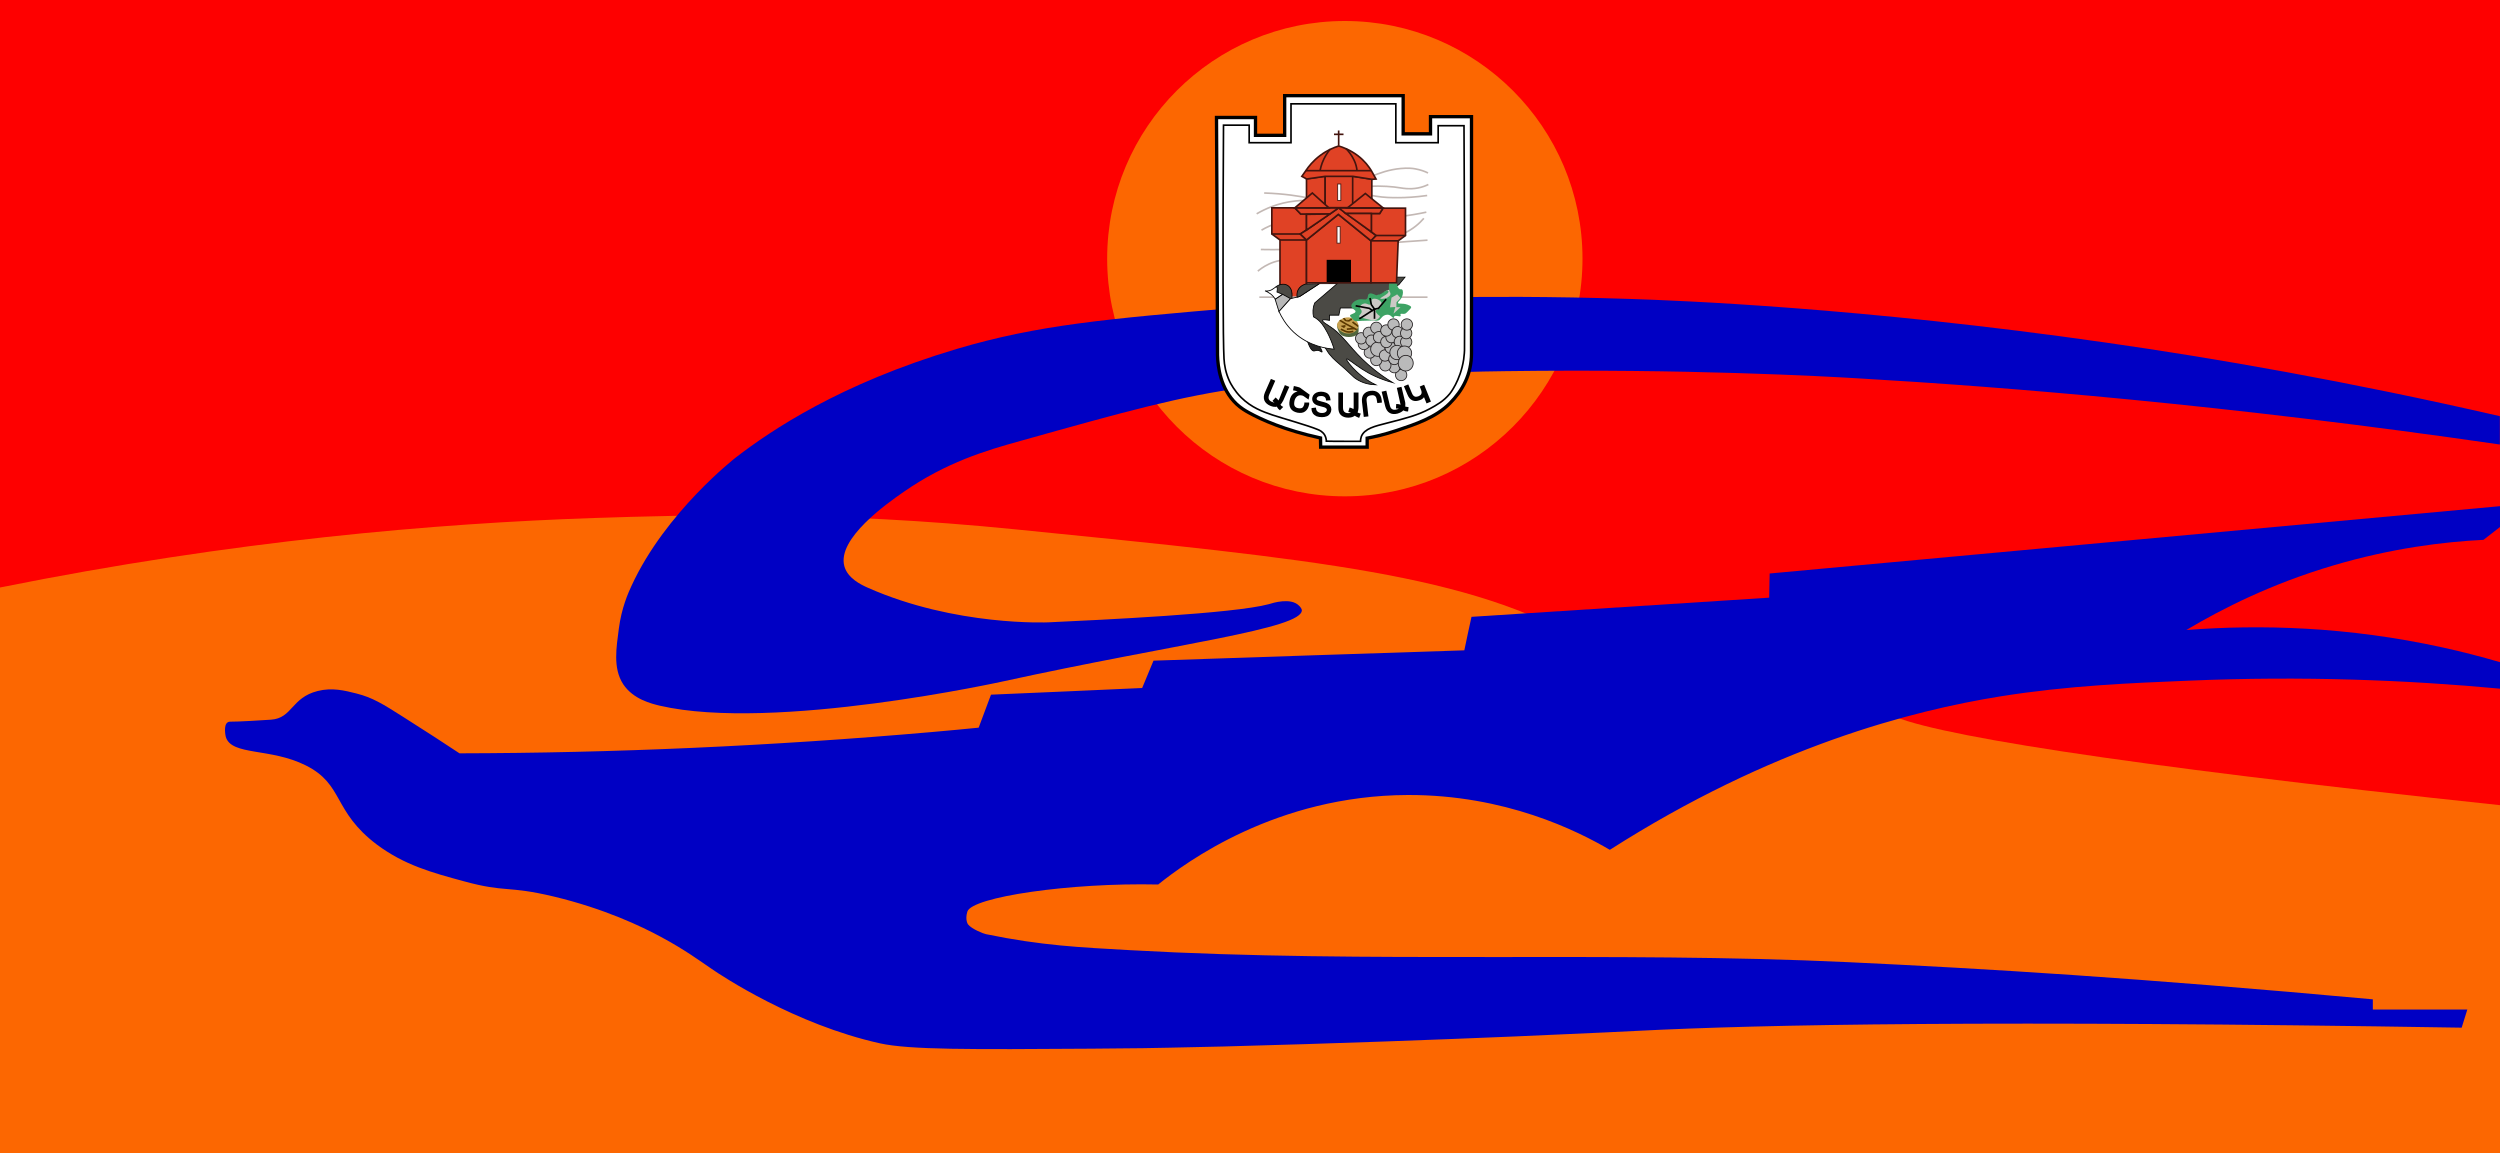 <?xml version="1.0" encoding="utf-8"?>
<!-- Generator: Adobe Illustrator 26.0.3, SVG Export Plug-In . SVG Version: 6.00 Build 0)  -->
<svg version="1.1" id="Layer_1" xmlns="http://www.w3.org/2000/svg" xmlns:xlink="http://www.w3.org/1999/xlink" x="0px" y="0px"
	 viewBox="0 0 1500 691.9" style="enable-background:new 0 0 1500 691.9;" xml:space="preserve">
<rect x="0" y="0" width="1500" height="691.9" fill="#333333" stroke="none"/>
<style type="text/css">
	.st0{fill:#FE0000;}
	.st1{fill:#FC6701;}
	.st2{fill:#0000C4;}
	.st3{fill:#FFFFFF;stroke:#000000;stroke-width:2;stroke-miterlimit:10;}
	.st4{fill:none;stroke:#C3B8B4;stroke-miterlimit:10;}
	.st5{fill:#E04225;stroke:#43140E;stroke-miterlimit:10;}
	.st6{fill:#282828;stroke:#000000;stroke-width:0.5;stroke-miterlimit:10;}
	.st7{fill:#4B4A45;stroke:#000000;stroke-width:0.5;stroke-miterlimit:10;}
	.st8{fill:#FFFFFF;stroke:#000000;stroke-width:0.5;stroke-miterlimit:10;}
	.st9{fill:#52673C;}
	.st10{fill:#B8B8B8;stroke:#000000;stroke-width:0.5;stroke-miterlimit:10;}
	.st11{fill:#BABABA;stroke:#231F20;stroke-width:0.5;stroke-miterlimit:10;}
	.st12{fill:#BABABA;stroke:#231F20;stroke-width:0.5;stroke-miterlimit:10.001;}
	.st13{fill:#C8A251;}
	.st14{fill:#FFFFFF;stroke:#43140E;stroke-width:0.5;stroke-miterlimit:10;}
	.st15{fill:none;stroke:#43140E;stroke-miterlimit:10;}
	.st16{stroke:#000000;stroke-miterlimit:10;}
	.st17{fill:#CDC9C6;}
	.st18{fill:#3DA364;}
	.st19{fill:none;stroke:#000000;stroke-miterlimit:10;}
	.st20{fill:none;stroke:#5B3800;stroke-miterlimit:10;}
	.st21{clip-path:url(#SVGID_00000016048840232427780180000006457397166165032085_);}
</style>
<polygon class="st0" points="0,0 1500,0 1500,691.9 0,691.6 "/>
<path class="st1" d="M0,352.5c140.1-28.2,261.7-38.5,356.5-41.7c56-1.8,140.9-4.4,252.6,6.8c182.3,18.2,273.4,27.3,341.9,68
	c16.5,9.8,58.2,14.1,123,15.3c9.1,0.2-0.5-6.1,27.6,0.4c13,3,28.6,25.3,30.6,26.5c20.7,12.2,136.8,30.8,367.8,55.3
	c0,69.6,0,139.1,0,208.7c-500,0-1000,0-1500,0C0,578.8,0,465.6,0,352.5z"/>
<circle class="st1" cx="806.9" cy="155.2" r="142.6"/>
<path class="st2" d="M275.7,452c92.1-0.2,186.7-4.3,283.7-12.8c9.3-0.8,18.6-1.7,27.8-2.6c2.5-6.6,4.9-13.2,7.4-19.8
	c30.2-1.3,60.5-2.6,90.7-4c2.3-5.5,4.5-11,6.8-16.4c62.2-2.1,124.3-4.2,186.5-6.2c1.4-6.7,2.8-13.4,4.3-20.1
	c59.5-3.8,119.1-7.7,178.6-11.5c0.1-4.8,0.2-9.6,0.3-14.5c146.1-13.5,292.1-26.9,438.2-40.4c0,4.2,0,8.3,0,12.5
	c-3.3,2.6-6.6,5.1-9.9,7.7c-24,1.2-55,5-89.9,15.3c-37.3,11-66.9,26-88.4,38.8c44.2-3.4,96.7-2.1,153.9,10.5
	c11.9,2.6,23.3,5.6,34.3,8.8c0,5.3,0,10.6,0,15.9c-55.7-5.2-118.4-7.7-186.8-4.8c-33.8,1.4-72.3,2.9-112.8,9.4
	c-53.6,8.6-137.5,30.2-234.5,92.1c-19.6-11.5-62.9-33.1-121.3-32.9c-78.9,0.3-133.1,40.4-149.7,53.7C642,529.5,583,538.2,580.4,547
	c-1.5,5,0.4,7.6,0.4,7.6c2.1,2.8,9.5,5.7,10.8,5.9c33.4,6.9,56.4,7.9,86.4,9.6c144.6,8.1,288.5,0.5,430.9,7.2
	c82.9,3.9,172.4,9.3,314.8,22.3c0,2,0,4,0,6.1c18.9,0,37.8,0,56.7,0c-1.1,3.6-2.3,7.3-3.4,10.9c-281.3-4.6-420-1.9-494.4,1.9
	c0,0-112.5,5.8-248.8,9.4c-24,0.6-48,1-48,1s-16,0.2-31.1,0.3c-72.7,0.5-109,0.7-126.7-3.2c-51.3-11.4-95.1-40.6-100.9-44.6
	c-7.5-5.1-16.1-11.5-30.6-19.3c-11.5-6.2-33.8-16.9-64.3-24.2c-28.1-6.7-28.5-2.2-53.7-9.1c-19.6-5.3-35.9-9.8-52.3-22
	c-26.8-20.2-19.7-36.1-42.8-47.6c-21.2-10.6-44.4-5.7-47.9-17c-0.1-0.3-1.6-7.1,1.1-8.8c0.6-0.4,1.3-0.4,1.5-0.4
	c0,0,5.2,0.1,24.5-1.2c12.9-0.9,12.1-13.2,28-17.2c8.7-2.2,16.2-0.3,23.3,1.5c9.5,2.4,15.7,6.2,27.8,13.9
	C255.4,438.7,267,446.2,275.7,452z"/>
<path class="st2" d="M629.1,373.4c0,0-55.7,2.6-108.5-20.8c-4-1.8-12-5.6-14-12.9c-4.5-16.6,26-37.9,35.5-44.5
	c25.6-17.8,49.4-24.9,70-30.6c63.8-17.9,95.8-26.8,135.2-32.2c33.3-4.6,61.4-6,93.9-7.7c25.2-1.3,46.1-1.8,62-2
	c108.6-1.5,191.7,3.1,211.5,4.3c89.7,5.2,220.4,15.8,385.2,39.7c0-5.7,0-11.3,0-17c-91.4-21-171.6-34.9-236.7-44.2
	c-147.2-21.1-256.8-25.2-284-26.1c-51-1.7-90-1.3-103.7-1.1c-69.6,1-121.2,5.3-131.8,6.2c-80.6,6.9-120.9,10.4-169.8,24.9
	c-69.8,20.8-111.1,48.7-132.3,65c0,0-42.3,32.7-62.7,77.1c-2,4.3-6,13.3-7.6,25.7c-1.4,11.1-3.7,23.6,2.6,33.3
	c6.1,9.2,17.1,11.7,21.9,12.9c68.6,15.9,206.7-14.7,206.7-14.7c102.8-22.5,179.4-31.4,178.6-42.7c-0.1-0.7-0.9-1.9-1.7-2.6
	c-4.9-5-15.6-1.7-18.1-0.9C740.3,368.2,661.2,371.9,629.1,373.4z"/>
<g>
	<g>
		<path class="st3" d="M729.9,70.5c7.8,0,15.6,0,23.4,0c0,3.6,0,7.1,0,10.7c5.8,0,11.7,0,17.5,0c0-7.9,0-15.8,0-23.8
			c23.7,0,47.4,0,71.1,0c0,7.6,0,15.3,0,22.9c5.5,0,10.9,0,16.4,0c0-3.4,0-6.9,0-10.3c8.2,0,16.4,0,24.6,0c0,47.3,0,94.6,0,141.9
			c0,12.7-5.3,22.4-13.1,30.2c-8.5,8.5-20.7,12.5-31.5,16.1c-7.4,2.5-13.7,3.9-18,4.7c0,1.8,0,3.6,0,5.4c-9.3,0-18.6,0-27.9,0
			c0-1.8-0.1-3.6-0.1-5.5c-21.9-4.8-35.5-11.1-42.8-15.1c-2.4-1.3-4.9-2.8-7.6-5.3c-9.7-9.2-11.2-22.4-11.4-29.4
			C730.4,165.4,730.2,117.9,729.9,70.5z"/>
	</g>
	<g>
		<path class="st4" d="M758.5,115.8c12.1,0.4,21.3,1.9,27.6,3.2c2.8,0.6,3.3,0.8,4.9,1c11.1,1.2,14.7-5.3,24.9-4.4
			c3.6,0.3,3,1.1,9.4,2.1c5.5,0.9,9.8,0.9,13.5,0.9c4.6,0,10.5-0.3,17.5-1.3"/>
		<path class="st4" d="M754,128.3c4.8-2.8,12.7-6.6,23.2-7.7c4.2-0.5,7.4-0.3,8.4-0.3c15.8,0.8,19.3,8.5,34.2,10.3
			c5.6,0.7,10.1,0.3,19.1-0.6c6.9-0.7,12.6-1.8,16.9-2.7"/>
		<path class="st4" d="M756.9,138.1c2.7-1.6,6.7-3.6,11.9-4.9c0,0,1.9-0.5,4-0.8c13.1-2,48.8,13.3,64.4,9.4c2.5-0.6,4.9-1.7,4.9-1.7
			c5.7-2.5,9.7-6.2,12.2-9.1"/>
		<path class="st4" d="M856.5,144.1c-8.9,0.6-16.1,1.1-20.7,1.5c-32.3,2.4-43.6,3.7-62.9,4.1c-7.2,0.1-13,0.1-16.4,0"/>
		<path class="st4" d="M754.7,162.7c1.5-1.3,9.6-8,20.8-6.6c6.1,0.7,10.4,3.6,12.6,5.2"/>
		<path class="st4" d="M822.8,105.9c4.6-2,10.8-4.2,17.7-4.8c4.3-0.4,7-0.1,8.6,0.2c3.3,0.6,6,1.6,7.7,2.5"/>
		<path class="st4" d="M820.7,111.8c8.8-0.4,15.1,0.2,19.4,0.9c1.9,0.3,5.7,1,10.6,0.1c2.7-0.5,4.9-1.4,6.3-2.1"/>
	</g>
	<polygon class="st5" points="783.9,128.4 780.4,128.4 776.9,124.7 763.1,124.7 763.1,140.4 768,144 768,175 769.1,180.9 
		783.9,181.3 783.9,144 780.2,140.4 783.9,138 	"/>
	<line class="st4" x1="755.6" y1="178.3" x2="856.5" y2="178.3"/>
	<path class="st6" d="M784,203.3c1.9,6,3.3,7.3,4.4,7.3c0.5,0,0.9-0.3,1.8-0.4c1.8,0,2.7,1.2,3,1s-0.5-2.2-4.6-8.5L784,203.3z"/>
	<path class="st7" d="M801.9,166.3c11.9,0,24.6,0,36.6,0h4.5l-3.7,4.5l-25.7,14h-9.4l-0.9,4.3h-5.6v3.1c-1.8-0.3-4-0.6-4.2,0
		c-0.3,0.8,2.9,2.7,3.7,3.2c7.8,4.8,11.6,11.7,20.3,20.2c3.8,3.7,9.8,8.9,18.2,14c-7.7-2.1-13.8-5.1-18.4-8.1
		c-5-3.2-8.8-6.6-9.3-6.1s2.6,4.4,5.9,7.5c4.2,4,8.4,6.5,11.6,8c-3.3-0.1-7.9-0.8-12.2-3.8c-1.4-1-1.1-1-5.7-5.2
		c-5.8-5.2-7.2-6-9.7-9.1c-0.8-0.9-1.2-1.6-4-6.1c-5.5-8.9-8.3-13.3-9.3-15.9c-1.1-3-4.2-11.3-1.1-14.2c1.4-1.3,3-0.7,6.1-1
		C792.8,175.4,796.8,170.2,801.9,166.3z"/>
	<path class="st7" d="M775.1,175.9c0-2-1.1-3.9-2.8-4.8c-2-1.1-5.1-0.5-6.8,1.1l-0.6,2.3l10.3,7v-5.6H775.1z"/>
	<path class="st8" d="M761.6,174.4c-1.1,0.3-2,0.2-2.6,0.1c0.9,0.3,2,0.9,3.3,1.8c1.4,1.1,2.3,2.3,2.9,3.2c1.5-1,3-2,4.4-2.9
		c-1.1-0.5-2.2-0.9-3.4-1.4c0.4-2.2,0.1-2.9-0.2-3C765.2,171.8,764.1,173.8,761.6,174.4z"/>
	<path class="st9" d="M814.9,194.7c0.1,0.2,0.5,3.6,0.1,5c-0.8,2.5-7,3.5-10.2,1.3c-1.4-1-3-4.7-2.4-6.2
		C803.4,192.2,812.5,191.5,814.9,194.7z"/>
	<polygon class="st10" points="767.4,187 765.1,179.6 769.6,176.6 774.3,179.2 	"/>
	<path class="st8" d="M800.5,209.5c-1.3-4.2-2.8-7.5-4.1-10c-2.5-4.7-4.2-6.5-5.8-7.8c-1-0.8-1.9-1.3-2.5-1.6
		c-0.5-2.5-0.5-5.2,0.6-7.9c0.1-0.2,0.1-0.3,0.2-0.5c4.5-3.8,9-7.7,13.4-11.5c-3.6,0-7.2,0-10.7,0c-3.9,2.6-7.8,5.1-11.8,7.7
		l-5.5,1.3c-2.3,2.6-4.6,5.2-6.9,7.7c1.5,3.3,4.1,8,8.8,12.4C785.6,208,796.7,209.2,800.5,209.5z"/>
	<path class="st7" d="M778.3,178.3c-0.1-0.5-0.5-2.7,0.8-4.8c1.5-2.4,4-3,4.4-3.1l8.1-0.2l-11.8,7.7L778.3,178.3z"/>
	<circle class="st11" cx="840.7" cy="225" r="3.4"/>
	<circle class="st11" cx="836.6" cy="220.3" r="3.4"/>
	<circle class="st11" cx="831.2" cy="219.2" r="3.4"/>
	<circle class="st11" cx="825.8" cy="216" r="3.4"/>
	<circle class="st11" cx="821.9" cy="211.5" r="3.4"/>
	<circle class="st11" cx="818.3" cy="206.4" r="3.4"/>
	<circle class="st11" cx="816.7" cy="203" r="3.4"/>
	<circle class="st11" cx="821.3" cy="199.7" r="3.4"/>
	<circle class="st11" cx="825.8" cy="196.7" r="3.4"/>
	<circle class="st11" cx="822.9" cy="204.4" r="3.4"/>
	<circle class="st11" cx="826.7" cy="209.5" r="4.3"/>
	<circle class="st11" cx="831" cy="213.3" r="3.4"/>
	<circle class="st11" cx="836.6" cy="215.4" r="3.4"/>
	<circle class="st11" cx="834.4" cy="208.6" r="3.4"/>
	<circle class="st11" cx="827.4" cy="202.3" r="3.4"/>
	<circle class="st11" cx="831.8" cy="205.2" r="3.4"/>
	<circle class="st11" cx="834.9" cy="202.3" r="3.4"/>
	<circle class="st11" cx="831.8" cy="198.3" r="3.4"/>
	<circle class="st11" cx="836.1" cy="194.7" r="3.4"/>
	<circle class="st11" cx="838.6" cy="199.3" r="3.4"/>
	<circle class="st11" cx="839.9" cy="205.1" r="3.4"/>
	<circle class="st11" cx="843.7" cy="205.2" r="3.4"/>
	<circle class="st11" cx="843.7" cy="199.9" r="3.4"/>
	<circle class="st11" cx="844.1" cy="194.7" r="3.4"/>
	<circle class="st11" cx="838.2" cy="211.5" r="4.3"/>
	<circle class="st11" cx="842.7" cy="211.9" r="4.3"/>
	
		<ellipse transform="matrix(3.307451e-02 -1 1 3.307451e-02 597.144 1053.981)" class="st12" cx="843.3" cy="218.4" rx="4.7" ry="4.5"/>
	<path class="st13" d="M809.6,200.1c-4,0.4-7.5-2.8-7.4-5.2c0-0.1,0-0.5,0.2-0.9c0.8-1.9,4.2-4.3,8.1-3.4c3.6,0.8,5.2,3.8,4.2,6.2
		C814,198.5,812,199.9,809.6,200.1z"/>
	<polygon class="st5" points="822.6,144.5 822.6,169.7 783.9,169.7 783.9,144 803,128.6 	"/>
	<polygon class="st5" points="783.9,138 803.2,124.7 825.7,141.3 822.6,144.5 803,128.6 783.9,144 780.2,140.4 	"/>
	<polygon class="st5" points="783.9,128.4 780.4,128.4 776.9,124.7 803.2,124.7 797.9,128.4 	"/>
	<rect x="796" y="155.9" width="14.6" height="13.3"/>
	<polygon class="st5" points="783.9,124.5 783.9,107.3 795.1,105.7 795.1,124.5 	"/>
	<polygon class="st5" points="783.9,128.6 797.9,128.4 783.9,138 	"/>
	<polygon class="st5" points="829.8,124.9 827.8,128.1 822.8,128.1 822.8,139.1 825.7,141.3 822.6,144.5 822.6,169.7 837.9,169.7 
		838.9,144.5 843.3,141.3 843.3,124.9 	"/>
	<polygon class="st5" points="803.2,124.7 829.8,124.9 827.8,128.1 807.5,128.1 	"/>
	<polygon class="st5" points="822.8,139.1 822.8,128.1 807.5,128.1 	"/>
	<rect x="795.1" y="105.7" class="st5" width="16.6" height="18.9"/>
	<polygon class="st5" points="811.6,105.7 823.1,107.5 823.1,124.8 811.6,124.7 	"/>
	<polygon class="st5" points="776.9,124.7 787.4,115.8 797.3,124.7 	"/>
	<polygon class="st5" points="808.5,124.7 819.2,116.1 829.8,124.7 	"/>
	<rect x="802.6" y="110.4" class="st14" width="1.9" height="9.9"/>
	<line class="st15" x1="768" y1="144" x2="783.9" y2="144"/>
	<line class="st15" x1="763.1" y1="140.4" x2="780.2" y2="140.4"/>
	<line class="st15" x1="822.6" y1="144.5" x2="838.9" y2="144.5"/>
	<line class="st15" x1="825.7" y1="141.3" x2="843.3" y2="141.3"/>
	<path class="st5" d="M822.8,102.4c-1.4-2.3-3.9-5.8-8.1-9c-4.5-3.4-8.8-5-11.5-5.8c-2.8,0.9-6.9,2.5-11.1,5.7
		c-4.3,3.2-7,6.7-8.6,9.1l-2.4,3.4l2.9,1.6l11.1-1.6h16.6l11.5,1.8l2.4-0.2L822.8,102.4z"/>
	<path class="st15" d="M807.5,89.1c1.4,1.3,3.5,3.9,5,7.1c1.1,2.3,1.5,4.4,1.7,6"/>
	<path class="st15" d="M798.1,89.5c-1.5,1.8-3.5,4.8-4.8,8.3c-0.6,1.5-0.9,3-1.2,4.3"/>
	<line class="st15" x1="822.8" y1="102.4" x2="783.5" y2="102.4"/>
	<line class="st15" x1="803.2" y1="87.5" x2="803.2" y2="78.3"/>
	<line class="st15" x1="800.4" y1="80.6" x2="806.1" y2="80.6"/>
	<g>
		<g>
			<path class="st16" d="M771.2,231.7l1.7,0.7l-3.4,7.7c-0.3,0.6-0.6,1.1-0.9,1.5c-0.3,0.4-0.6,0.8-1,1.1c0.2,0.3,0.3,0.5,0.6,0.8
				c0.2,0.3,0.5,0.6,0.9,0.8l-1.2,1.2c-0.4-0.3-0.7-0.7-0.9-1c-0.2-0.4-0.5-0.7-0.6-1.1c-0.6,0.2-1.3,0.3-2,0.2s-1.4-0.3-2.1-0.6
				c-1.6-0.7-2.7-1.7-3.2-2.9c-0.5-1.3-0.4-2.7,0.3-4.4l3.4-7.7l1.7,0.7l-3.4,7.8c-0.5,1.2-0.6,2.2-0.3,3.1c0.3,0.8,1,1.5,2.2,2
				c0.6,0.2,1.1,0.4,1.5,0.5s0.8,0.1,1.2,0c-0.2-0.3-0.4-0.6-0.6-0.8s-0.5-0.5-0.9-0.8l1.2-1.3c0.3,0.3,0.6,0.6,0.9,0.9
				c0.3,0.3,0.5,0.7,0.7,1.1c0.2-0.2,0.3-0.5,0.5-0.7c0.2-0.3,0.3-0.6,0.5-0.9L771.2,231.7z"/>
		</g>
		<g>
			<path class="st16" d="M779.2,234.7c-0.3-0.2-0.5-0.3-0.8-0.4c-0.3-0.1-0.6-0.2-0.9-0.3l-1.1-0.2l0.3-1.6l1.3,0.3
				c0.5,0.1,1,0.3,1.4,0.4c0.4,0.2,0.8,0.4,1.1,0.7l4.7,3.4l-0.4,1.9l-2.3-1.6c-0.2-0.1-0.4-0.3-0.6-0.3c-0.2-0.1-0.4-0.2-0.6-0.2
				c-1.3-0.3-2.4-0.1-3.3,0.6c-0.9,0.7-1.5,1.7-1.8,3c-0.3,1.6-0.3,2.7,0.2,3.5s1.3,1.3,2.4,1.5c1.2,0.2,2.1,0.1,2.8-0.3
				c0.7-0.5,1.2-1.4,1.5-2.7v-0.2V242h1.9c0,0.2,0,0.3,0,0.5s0,0.3-0.1,0.4c-0.3,1.6-1.1,2.8-2.2,3.6s-2.5,0.9-4.2,0.6
				c-1.7-0.4-3-1.1-3.7-2.3s-0.9-2.6-0.5-4.5c0.3-1.6,1-2.9,1.9-3.7s2.1-1.3,3.4-1.3L779.2,234.7z"/>
		</g>
		<g>
			<path class="st16" d="M787.4,245.3l1.7-0.2c0.1,0.7,0.3,1.3,0.6,1.7s0.8,0.8,1.4,1.1c0.6,0.3,1.3,0.4,2.1,0.4
				c0.7,0,1.3-0.1,1.8-0.3s0.9-0.5,1.2-0.9s0.4-0.8,0.4-1.2s-0.1-0.8-0.4-1.1c-0.3-0.3-0.7-0.6-1.2-0.8c-0.4-0.1-1.2-0.4-2.5-0.7
				s-2.2-0.6-2.7-0.9c-0.7-0.3-1.1-0.8-1.5-1.3c-0.3-0.5-0.5-1.1-0.5-1.7c0-0.7,0.2-1.3,0.6-2c0.4-0.6,1-1.1,1.7-1.4
				s1.6-0.5,2.5-0.5c1,0,1.9,0.2,2.7,0.5s1.4,0.8,1.8,1.5c0.4,0.6,0.6,1.4,0.7,2.2l-1.7,0.1c-0.1-0.9-0.4-1.5-1-2
				c-0.5-0.4-1.3-0.7-2.4-0.7c-1.1,0-1.9,0.2-2.4,0.6c-0.5,0.4-0.8,0.9-0.8,1.5c0,0.5,0.2,0.9,0.5,1.2c0.4,0.3,1.3,0.6,2.8,1
				s2.5,0.6,3.1,0.9c0.8,0.4,1.4,0.8,1.8,1.4c0.4,0.6,0.6,1.2,0.6,2c0,0.7-0.2,1.4-0.6,2.1c-0.4,0.6-1,1.2-1.8,1.5s-1.7,0.5-2.7,0.5
				c-1.2,0-2.3-0.2-3.1-0.5c-0.8-0.4-1.5-0.9-2-1.6C787.7,247.1,787.4,246.2,787.4,245.3z"/>
			<path class="st16" d="M812.8,236h1.8v8.4c0,0.7-0.1,1.2-0.2,1.8s-0.3,1-0.5,1.4c0.2,0.2,0.5,0.3,0.8,0.5s0.7,0.3,1.1,0.4
				l-0.6,1.6c-0.5-0.2-0.9-0.4-1.3-0.6c-0.4-0.2-0.7-0.5-1-0.7c-0.5,0.4-1.1,0.8-1.8,1s-1.4,0.3-2.1,0.3c-1.8,0-3.1-0.5-4.1-1.4
				s-1.4-2.3-1.4-4.2V236h1.8v8.5c0,1.3,0.3,2.3,0.9,2.9c0.6,0.6,1.5,1,2.8,1c0.6,0,1.1-0.1,1.5-0.2c0.4-0.1,0.8-0.3,1.1-0.5
				c-0.3-0.2-0.6-0.4-0.9-0.5c-0.3-0.2-0.7-0.3-1.1-0.4l0.5-1.7c0.4,0.1,0.8,0.3,1.2,0.5s0.8,0.4,1.1,0.7c0.1-0.3,0.1-0.6,0.2-0.9
				c0-0.3,0.1-0.7,0.1-1V236H812.8z"/>
		</g>
		<g>
			<path class="st16" d="M826.6,240.1c-0.2-1.3-0.5-2.3-1.2-2.8c-0.6-0.6-1.6-0.8-2.8-0.6c-1.2,0.1-2.1,0.6-2.6,1.2
				c-0.5,0.7-0.7,1.7-0.5,3l1,8.5l-1.8,0.2l-1-8.4c-0.2-1.8,0.1-3.3,0.9-4.3c0.8-1,2.1-1.7,3.8-1.9s3.1,0.1,4.2,1
				c1,0.8,1.7,2.2,1.9,4l0.1,1.1l-1.8,0.2L826.6,240.1z"/>
		</g>
		<g>
			<path class="st16" d="M838.7,233.1l1.8-0.4l2,8.2c0.2,0.6,0.2,1.2,0.2,1.8c0,0.5,0,1-0.2,1.5c0.3,0.1,0.6,0.2,0.9,0.3
				c0.3,0.1,0.7,0.1,1.2,0.2l-0.2,1.7c-0.5,0-1-0.1-1.4-0.3c-0.4-0.1-0.8-0.3-1.2-0.5c-0.4,0.6-0.9,1-1.5,1.3s-1.3,0.6-2,0.8
				c-1.7,0.4-3.2,0.3-4.3-0.4c-1.2-0.7-1.9-1.9-2.4-3.7l-2-8.2l1.8-0.4l2,8.3c0.3,1.3,0.8,2.2,1.6,2.6c0.7,0.5,1.7,0.6,2.9,0.3
				c0.6-0.1,1.1-0.3,1.5-0.5s0.7-0.4,0.9-0.7c-0.3-0.1-0.6-0.2-1-0.3s-0.7-0.1-1.2-0.1l0.1-1.7c0.4,0,0.9,0.1,1.3,0.2
				c0.4,0.1,0.9,0.3,1.3,0.5c0-0.3,0-0.6,0-0.9c0-0.3-0.1-0.7-0.2-1L838.7,233.1z"/>
		</g>
		<g>
			<path class="st16" d="M857.9,240.7l-1.7,0.7l-1.7-4.2c-0.2,0.5-0.6,1-1,1.4c-0.5,0.4-1,0.8-1.7,1c-1.6,0.6-2.9,0.7-4.1,0.2
				c-1.2-0.5-2.1-1.6-2.8-3.3L843,232l1.7-0.7l1.9,4.6c0.5,1.3,1.2,2.1,1.9,2.4c0.7,0.4,1.7,0.3,2.8-0.1c1.1-0.5,1.8-1.1,2-1.8
				c0.3-0.8,0.2-1.7-0.3-2.9l-0.5-1.3l1.7-0.7L857.9,240.7z"/>
		</g>
	</g>
	<polygon class="st17" points="834,173.5 831,174.8 827.6,179.2 828.6,179.8 831.5,179.2 835.6,177.5 835.3,174.5 	"/>
	<path class="st18" d="M827.2,192.2c-0.2-0.1-0.9-1.3-1.5-2.3c-0.7-1-0.8-1.6-1.3-2.5c-0.4-0.8,1.3-1.2,2-1.9
		c0.2-0.2,0.6-0.3,1.2-0.8c0.2-0.2,0.4-0.4,0.6-0.5c1.2-1.2,0.4-1.6,0.3-1.9c-0.1-0.3,0.5-0.4-0.3-0.6c-1.5-0.4-1.5-1.7-2.7-2.1
		c-1.1-0.4-2,0.6-2.3,0.2c-0.2-0.2-1.5-0.7-1.4-1c0.2-0.3-0.1-0.5,0.1-0.5c0.2-0.1,0.8,0.3,3.1-0.8c1.2-0.6,2.5-0.8,3.1-1
		c2.7-1.4,3.7-2.6,4.5-2.2c0.1,0,0.4,0.2,0.5,0.6c0.3,1.5-5.1,3.6-4.9,4.3c0.1,0.2,0.5,0.1,1.3,0.1c0.8-0.1,2.1-0.1,3.3-1
		c0.6-0.4,1.4-1,1.5-1.9c0-0.5-0.2-1-0.4-1.2c-0.4-0.8-0.8-2.1-0.5-4.3v-0.7h4.7c0.2,1.3,0.7,2.9,1.8,3.3c0.6,0.2,0.9-0.1,1.3,0.2
		c0.8,0.6,0.7,2.6,0.1,4.1c-0.9,2.5-2.7,3.1-2.5,4c0.2,0.8,2.6-0.1,5.7,1c0.7,0.3,2.2,0.8,2.2,1.6c0,0.3-0.2,0.5-0.9,1.3
		c-1.4,1.5-2.1,2.2-2.5,2.4c-1.4,0.6-2.7-0.2-3,0.4c-0.2,0.4,0.3,0.8,0.1,1.1c-0.4,0.7-3.1-0.7-3.9,0.3c-0.3,0.3-0.1,0.7-0.3,0.9
		c-0.5,0.2-1.2-1.3-2.7-1.8c-1.4-0.5-3.1,0.1-4,1C828.6,191,827.4,192.3,827.2,192.2z"/>
	<path class="st19" d="M734.4,215.2c0.2,3.8,1,8.6,3.4,13.7c0.7,1.4,2.8,5.5,6.9,9.6c6.2,6.1,13,8.5,18.8,10.5
		c6.3,2.1,21.1,6.2,27.1,8.7c1,0.4,3.1,1.3,4.3,3.5c0.7,1.3,0.9,2.7,0.9,3.5c3.5,0.1,7.1,0.1,10.6,0.1c3.3,0,6.6,0,9.9,0
		c0-0.7,0.1-1.8,0.5-2.9c1.9-4.8,8.2-6.2,15.2-8c11.8-3,18.7-4.8,25.8-8.6c4.2-2.3,8.3-4.5,12.1-9.1c0,0,6.3-7.7,8.3-20.5
		c0.4-2.7,0.5-5.4,0.5-5.4c0-0.2,0-0.4,0-0.5c0.3-17.8-0.2-119.7-0.3-134.4c-5.2,0-10.3,0-15.5,0c0,3.4,0,6.8,0,10.2
		c-8.5,0-17,0-25.4,0c0-7.8,0-15.6,0-23.3c-21,0-41.9,0-62.9,0c0,7.8,0,15.6,0,23.3c-8.4,0-16.7,0-25.1,0c0-3.5,0-7,0-10.5
		c-5.1,0-10.3,0-15.4,0C733.6,150.2,733.8,205.1,734.4,215.2z"/>
	<path class="st18" d="M824,192.3c-5.9,0.1-8.9,0.3-10.1,0.4c-0.1,0-0.3,0-0.6,0c-0.5-0.1-1-0.3-2.8-2.5c-0.5-0.5-0.5-0.6-0.5-0.8
		c0-1,3-1.1,3.3-2.4c0.3-1.1-2.4-1.6-2.5-3.3c-0.1-1.5,1.8-2.8,2.1-3c0.2-0.1,0.8-0.5,1.9-0.9c2.8-0.8,4.2,0.5,5.3-0.5
		c1-0.8,0.3-2.2,1.2-2.9c0.9-0.8,2.7-0.1,4.3,0.7v0.5c-1.5,0.2-1.4,1.8-1.8,2.2c-2.2,2.7-0.5,8.3,1.9,9.1c0.2,0.1,1.5-0.2,2.1,0.5
		c0.1,0.1,0.1,1.5-0.1,2.1C827.4,192.5,826.1,192.6,824,192.3z"/>
	<path class="st17" d="M815.9,184.3c0.1-1,1.4-2,2.7-2.2c1.7-0.2,2.6,1.1,3.5,0.6c1-0.5,0.2-2.3,1.2-3.1c1.4-1.1,5.4,0.3,5.7,2.5
		c0.2,1.3-0.9,2.5-1,2.6c-1.1,1.2-2.4,1-2.6,1.8c-0.1,0.6,0.4,1.3,1.1,2c0.7,0.8,1.3,0.8,1.4,1.2c0.2,0.8-1.3,2-2.9,2.5
		c-1.1,0.3-1.6,0-5-0.8c-3.3-0.8-4.3-0.9-4.5-1.5c-0.2-0.9,1.6-1.6,1.5-3.1C816.9,185.5,815.8,185.3,815.9,184.3z"/>
	<g>
		<polyline class="st19" points="822,178.8 822.8,182.8 824.7,185.5 823.4,186.3 821.6,185 813.4,183.5 		"/>
		<line class="st19" x1="823.4" y1="186.3" x2="815.6" y2="191.3"/>
		<polyline class="st19" points="831.7,179.5 827.1,185 824.7,185.5 824.7,191.3 		"/>
	</g>
	<polygon class="st17" points="837.2,184.2 836.1,188.2 840.3,184.3 837.8,184.3 837.9,181.3 840.3,178.8 838.3,176.6 834.9,178.6 
		834,184.4 	"/>
	<polyline class="st20" points="807.3,195.5 805.6,195.8 806.2,196.2 806.8,196.3 	"/>
	<line class="st20" x1="808.1" y1="197.5" x2="812.7" y2="197.1"/>
	<path class="st20" d="M804.5,197.5c0.2,0.1,2.8,1.3,2.8,1.3s1,0.4,2.1,0.4s2.6-0.4,2.6-0.4"/>
	<g>
		<g>
			<defs>
				<path id="SVGID_1_" d="M809.6,200.1c-4,0.4-7.5-2.8-7.4-5.2c0-0.1,0-0.5,0.2-0.9c0.8-1.9,4.2-4.3,8.1-3.4
					c3.6,0.8,5.2,3.8,4.2,6.2C814,198.5,812,199.9,809.6,200.1z"/>
			</defs>
			<clipPath id="SVGID_00000070821573865345688650000003213981744547736969_">
				<use xlink:href="#SVGID_1_"  style="overflow:visible;"/>
			</clipPath>
			<g style="clip-path:url(#SVGID_00000070821573865345688650000003213981744547736969_);">
				<path class="st20" d="M816.5,199.2c-2.4-1.4-6.4-3.5-8.9-4.8c-1.2-0.7-3.9-2.4-5.1-3"/>
				<path class="st20" d="M805,189.6l2.3,2.6c0,0.1,1.6,0.3,1.6,0.3l0.7-0.1l0.9-0.8l0.7,0.2"/>
				<path class="st20" d="M814.1,195.2c-0.1,0-2.6-2-2.6-2l2.7,2c0,0,0.6,0.7,1.2,0.7s1.2-0.7,1.2-0.7"/>
			</g>
		</g>
	</g>
	<rect x="802.2" y="136" class="st14" width="1.9" height="9.9"/>
</g>
</svg>
